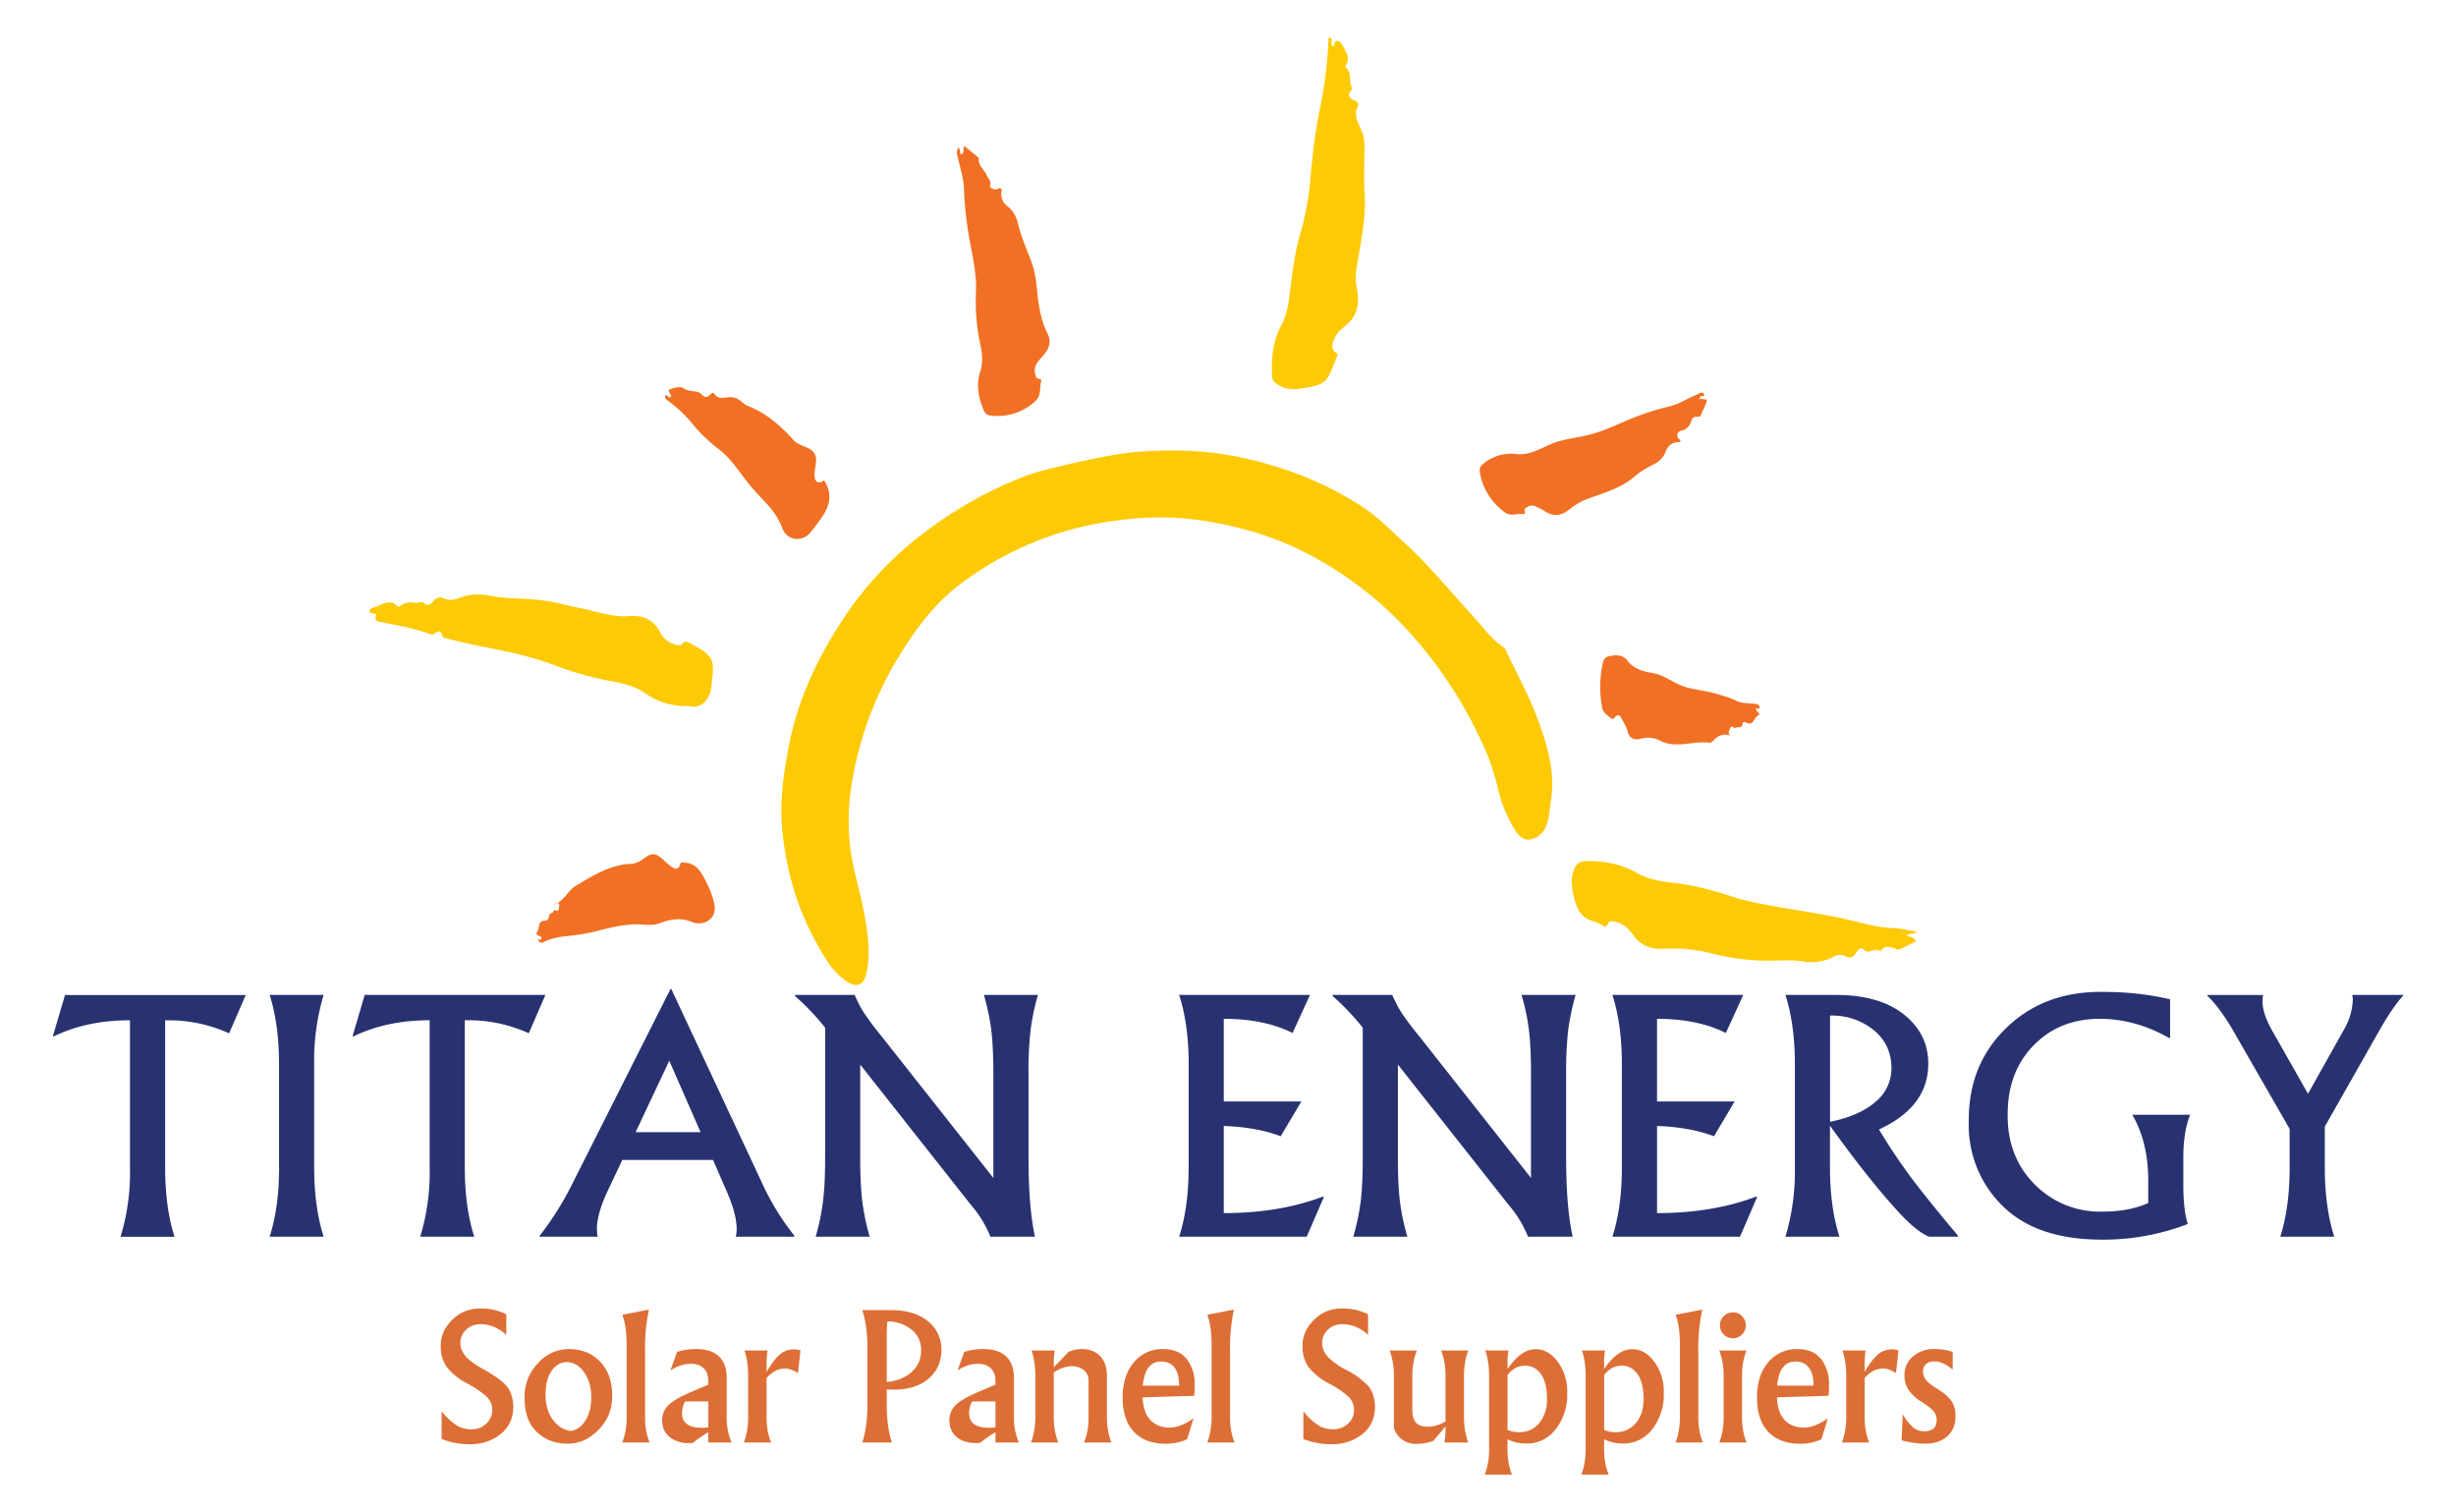 <svg xmlns="http://www.w3.org/2000/svg" xml:space="preserve" width="324.8" height="200">
  <path fill="#283270" d="M17.19 154.37v-19.45c-3.83 0-7.2.72-10.11 2.15L7 137l1.6-5.42h23.9l-2.2 5.07a19.3 19.3 0 0 0-8.46-1.72v19.44c0 3.52.41 6.57 1.24 9.18h-7.14a29.02 29.02 0 0 0 1.25-9.17zM36.9 154.37v-13.63c0-3.51-.41-6.57-1.24-9.17h7.14a30.2 30.2 0 0 0-1.25 9.17v13.63c0 3.5.42 6.57 1.25 9.17h-7.14c.83-2.6 1.25-5.66 1.25-9.17zM56.82 154.37v-19.45c-3.82 0-7.2.72-10.1 2.15l-.09-.08 1.6-5.42h23.9l-2.2 5.07a19.3 19.3 0 0 0-8.46-1.72v19.44c0 3.52.41 6.57 1.25 9.18h-7.15a29.06 29.06 0 0 0 1.25-9.17zM105.06 163.42v.12H97.3c.08-.26.12-.61.12-1.06 0-1.4-.53-3.26-1.6-5.58l-1.52-3.51H82.3l-1.72 3.63c-1.09 2.26-1.64 4.08-1.64 5.46 0 .24.03.59.08 1.06h-7.65v-.12a41.48 41.48 0 0 0 4.57-7.38l12.73-25.25h.11l11.87 25.37a33.98 33.98 0 0 0 4.41 7.26zm-16.55-23.15-4.45 9.45h8.59l-4.14-9.45zM136.02 141.99v11.13c0 4.34.28 7.82.85 10.42h-5.89a15.13 15.13 0 0 0-2.62-4.26l-14.6-18.5v12.34c0 2.42.1 4.34.28 5.77.2 1.57.53 3.11.97 4.65h-7.14c.44-1.51.77-3.07.97-4.69.19-1.43.28-3.34.28-5.73V135.9a31.76 31.76 0 0 0-3.98-4.18v-.15h7.88c.4.9.8 1.7 1.25 2.38a39.9 39.9 0 0 0 2.34 3.12l14.76 18.7v-13.78c0-2.4-.1-4.3-.27-5.74-.21-1.61-.54-3.17-.98-4.68h7.14a31.97 31.97 0 0 0-.97 4.64 48.07 48.07 0 0 0-.27 5.78zM157.2 154.37v-13.63c0-3.51-.42-6.57-1.26-9.17h17.3l-2.3 5.03c-2.5-1.25-5.54-1.87-9.1-1.87v10.93h10.26l-2.73 4.6c-2.1-.8-4.62-1.26-7.53-1.36v11.52c4.92 0 9.3-.73 13.15-2.2l.08.09-2.26 5.23h-16.87c.84-2.6 1.25-5.66 1.25-9.17zM207.12 141.99v11.13c0 4.34.28 7.82.86 10.42h-5.9a15.14 15.14 0 0 0-2.61-4.26l-14.6-18.5v12.34c0 2.42.09 4.34.27 5.77.2 1.57.53 3.11.98 4.65h-7.15c.44-1.51.77-3.07.98-4.69.18-1.43.27-3.34.27-5.73V135.9a31.82 31.82 0 0 0-3.98-4.18v-.15h7.88c.4.9.81 1.7 1.25 2.38a39.9 39.9 0 0 0 2.35 3.12l14.75 18.7v-13.78c0-2.4-.09-4.3-.27-5.74-.2-1.61-.53-3.17-.98-4.68h7.15a32.1 32.1 0 0 0-.98 4.64 48.07 48.07 0 0 0-.27 5.78zM214.49 154.37v-13.63c0-3.51-.42-6.57-1.25-9.17h17.3l-2.3 5.03c-2.5-1.25-5.54-1.87-9.1-1.87v10.93h10.26l-2.73 4.6c-2.1-.8-4.62-1.26-7.53-1.36v11.52c4.92 0 9.3-.73 13.15-2.2l.08.09-2.26 5.23h-16.87c.83-2.6 1.25-5.66 1.25-9.17zM258.92 163.38v.16h-3.79c-1.15-.42-2.67-1.7-4.57-3.83-2.5-2.78-5.35-6.4-8.55-10.85v5.5c0 3.52.42 6.58 1.25 9.18h-7.14a30.2 30.2 0 0 0 1.25-9.17v-13.63c0-3.51-.42-6.57-1.25-9.17h6.64c3.85 0 6.85.86 9.01 2.57s3.24 3.9 3.24 6.52c0 3.8-2.17 6.7-6.52 8.7a78.4 78.4 0 0 0 4.41 6.57c1.49 1.97 3.5 4.46 6.02 7.45zm-16.9-29.08v14.05c2.62-.54 4.63-1.43 6.02-2.65a5.71 5.71 0 0 0 2.1-4.45c0-2.06-.78-3.73-2.33-5.02a8.75 8.75 0 0 0-5.8-1.93zM286.99 132.15v5.08l-.12.04c-3-1.7-6.05-2.54-9.18-2.54-3.54 0-6.45 1.16-8.74 3.5s-3.44 5.36-3.44 9.1c-.05 3.75 1.14 6.85 3.58 9.3a12.12 12.12 0 0 0 9.15 3.59c2.19 0 4.14-.38 5.86-1.13v-2.97c0-3.38-.7-6.28-2.11-8.7h7.65c-.6 1.5-.9 3.4-.9 5.7v3.59c0 2.2.2 3.93.59 5.15a30.87 30.87 0 0 1-11.25 2.07c-5.77.02-10.18-1.45-13.21-4.43a14.9 14.9 0 0 1-4.5-11.19c-.06-5 1.6-9.12 4.95-12.37 3.36-3.26 7.64-4.85 12.84-4.77 3.13 0 6.07.33 8.83.98zM311.08 131.57h6.72v.11c-.92 1-1.97 2.54-3.17 4.65l-7.18 12.65v5.38c0 3.52.42 6.58 1.25 9.18h-7.14c.83-2.6 1.24-5.66 1.24-9.18v-5.07l-7.22-12.57c-1.32-2.32-2.55-4-3.67-5.04v-.11h7.38a6.3 6.3 0 0 0-.08.86c0 1.06.43 2.36 1.3 3.9l4.72 8.31 4.72-8.43a8.35 8.35 0 0 0 1.2-3.98c0-.18-.02-.4-.07-.66z"/>
  <path fill="#DD6F36" d="M58.4 190.3v-3.56h.09a8.4 8.4 0 0 0 1.94 1.78c.57.33 1.22.49 1.93.49.77 0 1.42-.25 1.94-.74.53-.49.8-1.1.8-1.85 0-.62-.23-1.18-.68-1.66a11.96 11.96 0 0 0-2.66-1.82 8.48 8.48 0 0 1-2.7-2.19 4.7 4.7 0 0 1-.77-2.73c-.02-1.3.48-2.46 1.52-3.49s2.31-1.52 3.81-1.5c1.2 0 2.31.26 3.34.77v2.66l-.07.02a4.92 4.92 0 0 0-3.27-1.37c-.81 0-1.47.24-1.98.73-.5.48-.76 1.06-.76 1.73 0 .65.24 1.25.71 1.8.47.54 1.3 1.13 2.46 1.77 1.46.81 2.45 1.55 2.98 2.2s.82 1.54.85 2.65c0 1.53-.55 2.74-1.65 3.64a6.31 6.31 0 0 1-4.13 1.35 9.64 9.64 0 0 1-3.7-.69zM80.95 184.56c.05 1.74-.55 3.24-1.78 4.5s-2.62 1.88-4.14 1.85c-1.6 0-2.94-.5-4.02-1.53-1.09-1.03-1.63-2.5-1.63-4.43a6.27 6.27 0 0 1 1.78-4.69 5.42 5.42 0 0 1 4.08-1.86c1.69 0 3.06.56 4.12 1.66s1.6 2.6 1.6 4.5zm-8-3.27c-.54.77-.8 1.82-.8 3.14s.31 2.43.95 3.3 1.44 1.38 2.38 1.5c.8-.12 1.45-.58 1.95-1.4.51-.8.76-1.83.76-3.06 0-1.32-.31-2.43-.95-3.31-.63-.88-1.4-1.33-2.28-1.33-.8 0-1.48.39-2.02 1.16zM82.87 187.45v-9.67c0-1.65-.2-2.96-.58-3.91l3.53-.69a24.41 24.41 0 0 0-.51 5.71v8.56c0 1.23.2 2.33.6 3.31h-3.62c.39-1 .58-2.1.58-3.31zM96.1 182.2v5.25a8 8 0 0 0 .67 3.31h-3.1v-1.36c-.69.4-1.36.87-2.03 1.4-.07.02-.23.03-.47.03a3.93 3.93 0 0 1-2.65-.82 2.78 2.78 0 0 1-.95-2.22c0-.67.21-1.26.64-1.76.42-.51 1.15-1 2.19-1.5.54-.26 1.63-.74 3.27-1.42v-.5c0-.71-.2-1.27-.6-1.66-.41-.4-.97-.6-1.67-.6-.9 0-1.8.27-2.67.83l-.04-.04.85-2.36a8.06 8.06 0 0 1 2.53-.38c1.32 0 2.33.32 3.01.97.69.65 1.03 1.6 1.03 2.84zm-2.43 3.13H90.6c-.27.49-.4 1.01-.4 1.58 0 1.27.89 1.9 2.67 1.9.3 0 .57-.02.81-.08v-3.4zM98.94 187.45v-5.56c0-1.2-.16-2.3-.49-3.3h3.06c-.08.5-.13 1.03-.13 1.59v1.26c.63-1.1 1.21-1.87 1.75-2.32s1.14-.68 1.83-.68c.38 0 .68.05.9.15l-.33 2.98c-.65-.4-1.22-.6-1.7-.6-.9 0-1.72.42-2.45 1.26v5.22c0 1.23.2 2.33.6 3.31h-3.61c.38-1 .57-2.1.57-3.31zM124.5 178.5c0 1.6-.58 2.88-1.73 3.84-1.14.95-2.68 1.43-4.6 1.43-.23 0-.53-.01-.9-.04v2c0 1.93.22 3.61.68 5.03h-3.91c.45-1.42.68-3.1.68-5.02v-7.47c0-1.92-.23-3.6-.68-5.02h3.72c2.12 0 3.78.49 4.96 1.47a4.7 4.7 0 0 1 1.78 3.79zm-2.68.05a3.4 3.4 0 0 0-1.2-2.67 5.14 5.14 0 0 0-3.27-1.14c-.06.56-.08 1.36-.08 2.42v5.6c1.4-.14 2.5-.6 3.32-1.36a3.75 3.75 0 0 0 1.23-2.85zM134.09 182.2v5.25a8 8 0 0 0 .66 3.31h-3.1v-1.36c-.69.4-1.36.87-2.03 1.4a3.2 3.2 0 0 1-.48.03c-1.14 0-2.02-.27-2.65-.82s-.94-1.28-.94-2.22c0-.67.21-1.26.63-1.76.42-.51 1.15-1 2.2-1.5.54-.26 1.63-.74 3.27-1.42v-.5c0-.71-.2-1.27-.61-1.66s-.96-.6-1.66-.6c-.91 0-1.8.27-2.68.83l-.04-.04.86-2.36a8.05 8.05 0 0 1 2.52-.38c1.33 0 2.33.32 3.02.97.68.65 1.03 1.6 1.03 2.84zm-2.44 3.13h-3.08c-.27.49-.4 1.01-.4 1.58 0 1.27.88 1.9 2.66 1.9.3 0 .57-.02.82-.08v-3.4zM136.92 187.45v-5.56c0-1.2-.16-2.3-.49-3.3h3.06c-.09.5-.13 1.03-.13 1.59v.64l1.93-2.03a4.12 4.12 0 0 1 1.86-.39c.95 0 1.73.32 2.34.94.6.63.9 1.5.9 2.63v5.48c0 1.21.2 2.32.59 3.31h-3.62c.4-.98.6-2.08.6-3.31v-4.88a1.7 1.7 0 0 0-.63-1.38 2.44 2.44 0 0 0-1.62-.52c-.7 0-1.48.27-2.35.81v5.97c0 1.23.2 2.33.6 3.31h-3.62c.39-1 .58-2.1.58-3.31zM157.93 184.58l-6.82.2c.06 1.35.4 2.36 1.03 3.01s1.47.99 2.54.99c.96 0 1.99-.4 3.1-1.18l.04.04-.83 2.68c-.84.4-1.78.6-2.82.6-1.81 0-3.22-.53-4.2-1.57-1-1.04-1.5-2.55-1.5-4.53 0-1.98.51-3.55 1.51-4.7a4.86 4.86 0 0 1 3.82-1.72c1.36 0 2.4.43 3.11 1.27a5.34 5.34 0 0 1 1.08 3.57c0 .55-.02 1-.06 1.34zm-6.8-1.34h4.81c0-1.05-.2-1.84-.6-2.38s-1-.81-1.8-.81c-1.4 0-2.21 1.06-2.41 3.19zM160.23 187.45v-9.67c0-1.65-.2-2.96-.58-3.91l3.53-.69a24.41 24.41 0 0 0-.51 5.71v8.56c0 1.23.2 2.33.6 3.31h-3.62c.38-1 .58-2.1.58-3.31zM172.37 190.3v-3.56h.08a8.42 8.42 0 0 0 1.95 1.78c.57.33 1.21.49 1.92.49.77 0 1.42-.25 1.95-.74s.8-1.1.8-1.85c0-.62-.23-1.18-.68-1.66a11.99 11.99 0 0 0-2.67-1.82 8.48 8.48 0 0 1-2.7-2.19 4.69 4.69 0 0 1-.76-2.73c-.03-1.3.48-2.46 1.52-3.49s2.3-1.52 3.8-1.5c1.2 0 2.32.26 3.34.77v2.66l-.06.02a4.92 4.92 0 0 0-3.27-1.37c-.82 0-1.48.24-1.98.73-.5.48-.76 1.06-.76 1.73 0 .65.23 1.25.7 1.8a9.16 9.16 0 0 0 2.46 1.77 10.7 10.7 0 0 1 2.99 2.2c.53.66.81 1.54.84 2.65 0 1.53-.55 2.74-1.64 3.64a6.32 6.32 0 0 1-4.13 1.35 9.64 9.64 0 0 1-3.7-.69zM184.34 188.86v-6.95c0-1.21-.19-2.32-.57-3.32h3.61c-.4.99-.6 2.1-.6 3.32v4.53c0 .77.17 1.34.5 1.7s.83.53 1.51.53c.77 0 1.57-.23 2.38-.69v-6.07c0-1.21-.2-2.32-.58-3.32h3.6c-.4 1-.58 2.1-.58 3.32v5.54c0 1.21.19 2.31.57 3.31h-3.16c.1-.45.15-1.17.15-2.14l-1.58 1.89c-.66.28-1.4.42-2.2.42a3 3 0 0 1-3.05-2.07zM196.93 191.69v-9.8c0-1.2-.17-2.3-.5-3.3h3.07a6.4 6.4 0 0 0-.13 1.31v1.15c1.17-1.75 2.4-2.63 3.7-2.63 1.1-.02 2.09.53 2.94 1.66a6.61 6.61 0 0 1 1.25 4.14 7.3 7.3 0 0 1-1.5 4.74 4.73 4.73 0 0 1-4 1.93c-.85 0-1.65-.19-2.4-.57v1.37c0 1.22.2 2.33.6 3.31h-3.61c.39-1 .58-2.1.58-3.31zm7.66-6.7c0-1.4-.26-2.48-.78-3.24s-1.23-1.15-2.13-1.15-1.67.41-2.31 1.22v7.28c.52.2 1.03.3 1.52.3 1.08 0 1.97-.4 2.66-1.2a4.72 4.72 0 0 0 1.03-3.21zM209.7 191.69v-9.8c0-1.2-.16-2.3-.49-3.3h3.06c-.09.42-.13.85-.13 1.31v1.15c1.17-1.75 2.4-2.63 3.7-2.63 1.11-.02 2.1.53 2.94 1.66a6.6 6.6 0 0 1 1.25 4.14 7.3 7.3 0 0 1-1.5 4.74 4.73 4.73 0 0 1-4 1.93c-.85 0-1.65-.19-2.39-.57v1.37c0 1.22.2 2.33.6 3.31h-3.61c.38-1 .57-2.1.57-3.31zm7.66-6.7c0-1.4-.26-2.48-.78-3.24s-1.23-1.15-2.13-1.15c-.9 0-1.67.41-2.3 1.22v7.28c.52.2 1.03.3 1.51.3 1.08 0 1.97-.4 2.66-1.2s1.04-1.85 1.04-3.21zM222.16 187.45v-9.67c0-1.65-.19-2.96-.57-3.91l3.53-.69a24.41 24.41 0 0 0-.52 5.71v8.56c0 1.23.2 2.33.6 3.31h-3.61c.38-1 .57-2.1.57-3.31zM230.38 181.9v5.55c0 1.23.2 2.33.6 3.31h-3.61c.38-1 .58-2.1.58-3.31v-5.54c0-1.21-.2-2.32-.58-3.32h3.61c-.4.99-.6 2.1-.6 3.32zm0-7.85c.33.33.5.74.5 1.2s-.17.88-.5 1.22c-.32.33-.72.5-1.2.5s-.89-.17-1.22-.5c-.34-.34-.5-.74-.5-1.21s.16-.88.5-1.21c.33-.34.74-.5 1.23-.5.47 0 .87.16 1.2.5zM241.82 184.58l-6.82.2c.05 1.35.4 2.36 1.02 3.01.63.66 1.48.99 2.55.99.95 0 1.99-.4 3.1-1.18l.04.04-.83 2.68c-.84.4-1.78.6-2.82.6-1.82 0-3.22-.53-4.2-1.57-1-1.04-1.5-2.55-1.5-4.53 0-1.98.5-3.55 1.51-4.7a4.85 4.85 0 0 1 3.82-1.72c1.36 0 2.4.43 3.11 1.27a5.34 5.34 0 0 1 1.08 3.57c0 .55-.02 1-.06 1.34zm-6.8-1.34h4.81c0-1.05-.2-1.84-.61-2.38s-1-.81-1.79-.81c-1.4 0-2.21 1.06-2.41 3.19zM244.16 187.45v-5.56c0-1.2-.17-2.3-.5-3.3h3.06c-.08.5-.12 1.03-.12 1.59v1.26a8.78 8.78 0 0 1 1.74-2.32 2.77 2.77 0 0 1 1.83-.68c.38 0 .68.05.9.15l-.33 2.98c-.65-.4-1.22-.6-1.7-.6-.9 0-1.72.42-2.44 1.26v5.22c0 1.23.2 2.33.6 3.31h-3.62c.38-1 .58-2.1.58-3.31zM251.48 190.47l.15-3.38h.06a6.3 6.3 0 0 0 1.34 1.7c.4.32.9.48 1.46.48 1.09 0 1.63-.5 1.63-1.5 0-.44-.14-.82-.4-1.13-.3-.36-.81-.77-1.57-1.24a5.7 5.7 0 0 1-1.77-1.63 3.5 3.5 0 0 1-.52-1.9c0-1 .37-1.83 1.11-2.48a4.2 4.2 0 0 1 2.9-.99c.8 0 1.6.12 2.37.37v2.3h-.07c-.84-.7-1.62-1.04-2.33-1.04-.48 0-.86.12-1.12.35-.27.24-.4.56-.4.98 0 .44.14.83.42 1.16.28.34.77.72 1.47 1.14.86.53 1.48 1.07 1.86 1.62s.55 1.2.55 1.96c0 1.14-.37 2.04-1.1 2.7-.75.65-1.72.97-2.92.97-.98 0-2.03-.15-3.12-.44z"/>
  <path fill="#FDCA05" fill-rule="evenodd" d="M176.1 5c.05.37-.15.78.14 1.15.4-.1.12-.9.72-.7.4.12.55.49.74.84.4.74.85 1.44.3 2.3-.07.1-.1.32-.05.36.86.63.44 1.63.75 2.42.07.2.17.4.03.55-.77.8-.06 1.17.5 1.43.34.17.52.35.37.64-.7 1.28.09 2.34.52 3.42.26.64.32 1.25.33 1.9 0 2.12-.1 4.24.02 6.34.2 3.46-.6 6.8-1.12 10.16a6.9 6.9 0 0 0 .1 2.36c.37 1.97.08 3.69-1.63 5.01-.54.43-1.07.93-1.36 1.63-.3.71-.52 1.36.29 1.87.2.12.13.3.08.42-.38.93-.7 1.89-1.19 2.75-.47.85-1.43 1.13-2.3 1.3-1.56.31-3.17.68-4.6-.48-.28-.22-.47-.43-.5-.8-.15-2.4.07-4.7 1.22-6.88.65-1.22.91-2.58 1.08-3.95.35-2.79.65-5.58 1.47-8.3a38 38 0 0 0 1.33-7.55c.25-2.78.56-5.56 1.11-8.3A55.5 55.5 0 0 0 175.7 5h.4zM155.14 59.57c4.46 0 8.8.65 13.09 1.98a45.28 45.28 0 0 1 12.04 5.53c2 1.34 3.65 3.05 5.41 4.65 3.42 3.11 6.32 6.7 9.43 10.1 1.17 1.28 2.17 2.73 3.67 3.71.32.2.45.7.64 1.07 1.52 3.05 3.1 6.08 4.23 9.29 1.13 3.18 2 6.45 1.47 9.91-.16 1-.2 2.02-.5 3-.34 1.16-1.1 1.99-2.24 2.2-.97.19-1.6-.6-2.08-1.34a17.54 17.54 0 0 1-2.28-5.76 31.9 31.9 0 0 0-2.53-6.75 56.66 56.66 0 0 0-8.28-12.62 47.82 47.82 0 0 0-16.53-12.4 42.22 42.22 0 0 0-6.47-2.23c-3.84-1-7.72-1.58-11.67-1.48-3.48.1-6.92.6-10.32 1.44a43.5 43.5 0 0 0-14.77 7.04c-3.53 2.52-6.13 5.93-8.39 9.6a46.46 46.46 0 0 0-6.44 17.25 29.7 29.7 0 0 0-.22 7.9c.27 2.83 1.18 5.56 1.74 8.36.55 2.78 1.03 5.6.5 8.43-.3 1.65-1.17 2.37-2.76 1.27-1.76-1.22-2.82-3.04-3.81-4.85a36.88 36.88 0 0 1-3.2-7.6 41.24 41.24 0 0 1-1.46-8.02c-.28-3.56.23-7 .89-10.48 1.19-6.28 3.87-11.91 7.37-17.16 3.2-4.8 7.2-8.84 11.95-12.2a53.46 53.46 0 0 1 11.84-6.4c1.43-.54 2.93-.93 4.42-1.28 2.45-.58 4.91-1.13 7.39-1.57 2.6-.46 5.23-.58 7.87-.59zM91.09 93.36a9.16 9.16 0 0 1-5.73-1.66c-1.72-1.24-3.77-1.45-5.73-1.86a42.22 42.22 0 0 1-6.17-1.82 43.64 43.64 0 0 0-6.27-1.82c-2.79-.6-5.6-1.09-8.34-1.83-.64-.17-.28-.9-.78-.88-.4.01-.63.57-1.17.37-1.1-.4-2.23-.72-3.4-.97-1.01-.22-2.04-.39-3.05-.62-.44-.1-1-.08-.72-.82.14-.35-.15-.25-.3-.3-.2-.07-.52-.05-.54-.34 0-.25.27-.42.46-.46 1.07-.22 2.1-1.33 3.23-.16.04.04.15.07.18.04.65-.5 1.32-.67 2.18-.5.38.07.78-.37 1.26.14.31.33.86-.03 1.1-.37.41-.55.95-.59 1.44-.35.71.33 1.37.17 1.99-.08a7.05 7.05 0 0 1 4.08-.28c2.28.44 4.6.29 6.9.6 1.7.23 3.33.69 5 1.02 2.14.42 4.22 1.24 6.47 1.06 1.76-.15 3.2.42 4.09 2.08a3.1 3.1 0 0 0 2.05 1.7c.3.06.64.17.83-.06.52-.63.96-.2 1.41.04 2.75 1.49 2.98 1.96 2.56 5.12-.06.45-.04.9-.23 1.35-.57 1.37-1.5 2.02-2.8 1.66zM253.52 123.22c-.47.48-1 .02-1.36.54.48.14 1 .2 1.23.72-.63.32-1.26.65-1.9.95-.16.08-.4.17-.55.12-.8-.27-1.61-.71-2.27.27-.65-.66-1.46.5-2.18-.23-.46-.47-.86.13-1.07.46-.4.64-.81.69-1.45.36-.43-.21-.89-.17-1.4.07a6.4 6.4 0 0 1-3.98.69c-1.28-.24-2.63-.17-3.95-.14-2.68.07-5.3-.22-7.91-.85a20.83 20.83 0 0 0-6.54-.72c-1.8.14-3.27-.4-4.32-1.95a3.86 3.86 0 0 0-1.84-1.5c-.44-.17-1.18-.3-1.3 0-.43.99-.87.2-1.26.1-.2-.06-.4-.2-.62-.25-1.71-.38-2.32-1.64-2.7-3.2-.29-1.23-.5-2.43.01-3.66.3-.73.68-1.1 1.6-1.12 2.44-.05 4.7.38 6.85 1.63 1.44.82 3.14 1.06 4.8 1.25 2.54.3 5 .94 7.42 1.73 2.06.68 4.18 1.06 6.3 1.44 2.8.5 5.62.89 8.4 1.49 2.3.5 4.58 1.25 6.97 1.32.96.03 1.91.3 3.02.48z" clip-rule="evenodd"/>
  <path fill="#F17023" fill-rule="evenodd" d="M126.74 19.52c.41.3.03.7.42.9.4-.23.16-.74.39-1.11l1.82 1.5c.03.03.08.05.07.07-.15.99.71 1.52 1.05 2.29.21.48.72.86.4 1.51-.03.06.67.5.93.36.77-.43.63.14.6.5-.04.77.25 1.3.85 1.77.68.53 1.1 1.25 1.32 2.13.4 1.7 1.08 3.3 1.72 4.92.47 1.18.68 2.4.8 3.65.2 2.1.47 4.2 1.43 6.12.55 1.11.17 2.02-.58 2.89-.52.61-1.19 1.17-1.11 2.1.02.27.1.5.18.75.12.37.8.02.65.63-.21.84.02 1.82-.72 2.5a7.32 7.32 0 0 1-5.99 1.95c-.47-.05-.7-.3-.9-.76-.71-1.7-1-3.35-.4-5.18.34-1.09.23-2.3-.02-3.44-.5-2.3-.69-4.6-.58-6.96.13-2.75-.65-5.42-1.05-8.12a47.23 47.23 0 0 1-.54-5.57c-.04-1.35-.5-2.69-.79-4.03-.1-.44-.26-.86.05-1.37zM224.83 52.74l.91.1c-.1.71-.51 1.28-.74 1.92-.08.23-.26.4-.53.37-.6-.08-.7.23-.87.76-.14.43-.69.96-1.12 1.03-.9.14-.68.94-.5 1.08.53.43.18.45-.14.48-.82.07-1.3.5-1.57 1.27a3.03 3.03 0 0 1-1.6 1.66c-.86.46-1.75.95-2.48 1.59-1.82 1.58-4.1 2.18-6.27 2.98-.92.34-1.7.84-2.44 1.43-1.03.83-2.05.93-3.16.2a8.58 8.58 0 0 0-1.32-.68c-.47-.2-.86 0-1.27.27-.33.22.28.85-.4.78-.75-.08-1.56.3-2.23-.17a8.1 8.1 0 0 1-3.39-5.35c-.1-.52.1-.89.58-1.24a5.78 5.78 0 0 1 4.24-1.18c1.61.2 3.02-.62 4.41-1.24 1.78-.8 3.71-.88 5.55-1.39 2.35-.66 4.5-1.84 6.79-2.64a36.8 36.8 0 0 1 3.58-1.05c1.08-.26 2.07-.89 3.1-1.35.25-.11.5-.2.73-.32.26-.13.57-.22.67.1.12.43-.34.1-.46.26-.09.11-.14.22-.06.35-.1-.05-.15-.03-.1.1l.09-.12zM108.99 63.52c1.75 2.8-.21 4.77-1.69 6.75-1.12 1.5-3.23 1.3-3.88-.5-.79-2.19-2.42-3.5-3.84-5.12-1.5-1.7-2.62-3.77-4.46-5.2a22.04 22.04 0 0 1-3.24-3.03 17.88 17.88 0 0 0-3.55-3.44c-.27-.17-.47-.37-.32-.73.3-.08.36.59.77.15l-.39-.8c.64-.35 1.66-.52 2-.27.76.58 1.85.25 2.3.74.67.74.94.35 1.4-.03.16-.14.32-.08.42.07.4.62 1 .52 1.6.44.75-.1 1.42.07 2 .6.26.25.58.45.91.58 2.38.95 4.22 2.58 5.9 4.45.46.52 1.1.69 1.7.96 1.15.52 1.45 1.12 1.25 2.36-.07.45-.17.91-.15 1.37.04.94.53 1.15 1.27.65zM73.1 119.64c1.46-.32 1.95-1.83 3-2.47 2.25-1.35 4.53-2.8 7.31-2.93.71-.03 1.3-.37 1.88-.8.89-.69 1.4-.64 2.26.12.35.3.68.62 1.05.9.53.4 1.09.76 1.39-.24.09-.3.28-.15.46-.14 1.25 0 1.97.76 2.52 1.75.67 1.21 1.26 2.46 1.51 3.82.28 1.48-.8 2.59-2.35 2.44a1.5 1.5 0 0 1-.48-.1c-1.49-.69-2.96-.46-4.41.1-.6.22-1.23.25-1.85.2-2.28-.24-4.45.31-6.62.87-1.34.34-2.7.52-4.07.66-.94.1-1.88.3-2.74.73-.25.13-.54.2-.7-.08-.34-.53.25-.03.3-.26.06-.2.08-.28-.1-.37-.29-.13-.7-.22-.4-.67.34-.48.03-1.44 1.02-1.42.72.02.3-.98.96-1.02.12-.01.12-.5.46-.35.47.2.38-.19.43-.4.04-.2.08-.45-.1-.55-.31-.17-.38.28-.72.21zM232.3 93.82c-.15.32.76.48.14.84-.51.3-.58 1.4-1.52.88-.36-.2-.45.07-.49.24-.13.62-.7.26-1.02.5-.1.06-.42-.5-.6.04-.12.34-.46.7.2 1.02-1.1-.46-1.84-.06-2.5.67a.72.72 0 0 1-.55.2c-2.13-.26-4.3.83-6.43-.27a3.5 3.5 0 0 0-2.6-.24c-.81.23-1.46-.07-1.7-1.02-.14-.5-.4-.98-.65-1.43-.24-.44-.48-1.1-1.1-.3-.12.16-.26.13-.42.02-.55-.38-1.1-.77-1.2-1.49a14.46 14.46 0 0 1 0-5.22c.11-.56.12-1.3.92-1.48.88-.2 1.82-.21 2.39.53.9 1.17 2.12 1.48 3.43 1.7 1.27.22 2.29 1 3.42 1.5 1.49.69 3.13.73 4.68 1.16.98.28 1.96.53 2.89.99.77.39 1.66.31 2.5.42.27.03.54.07.6.4.06.29-.16.21-.3.25l-.11-.1c-.1.08-.09.15.03.2z" clip-rule="evenodd"/>
</svg>
